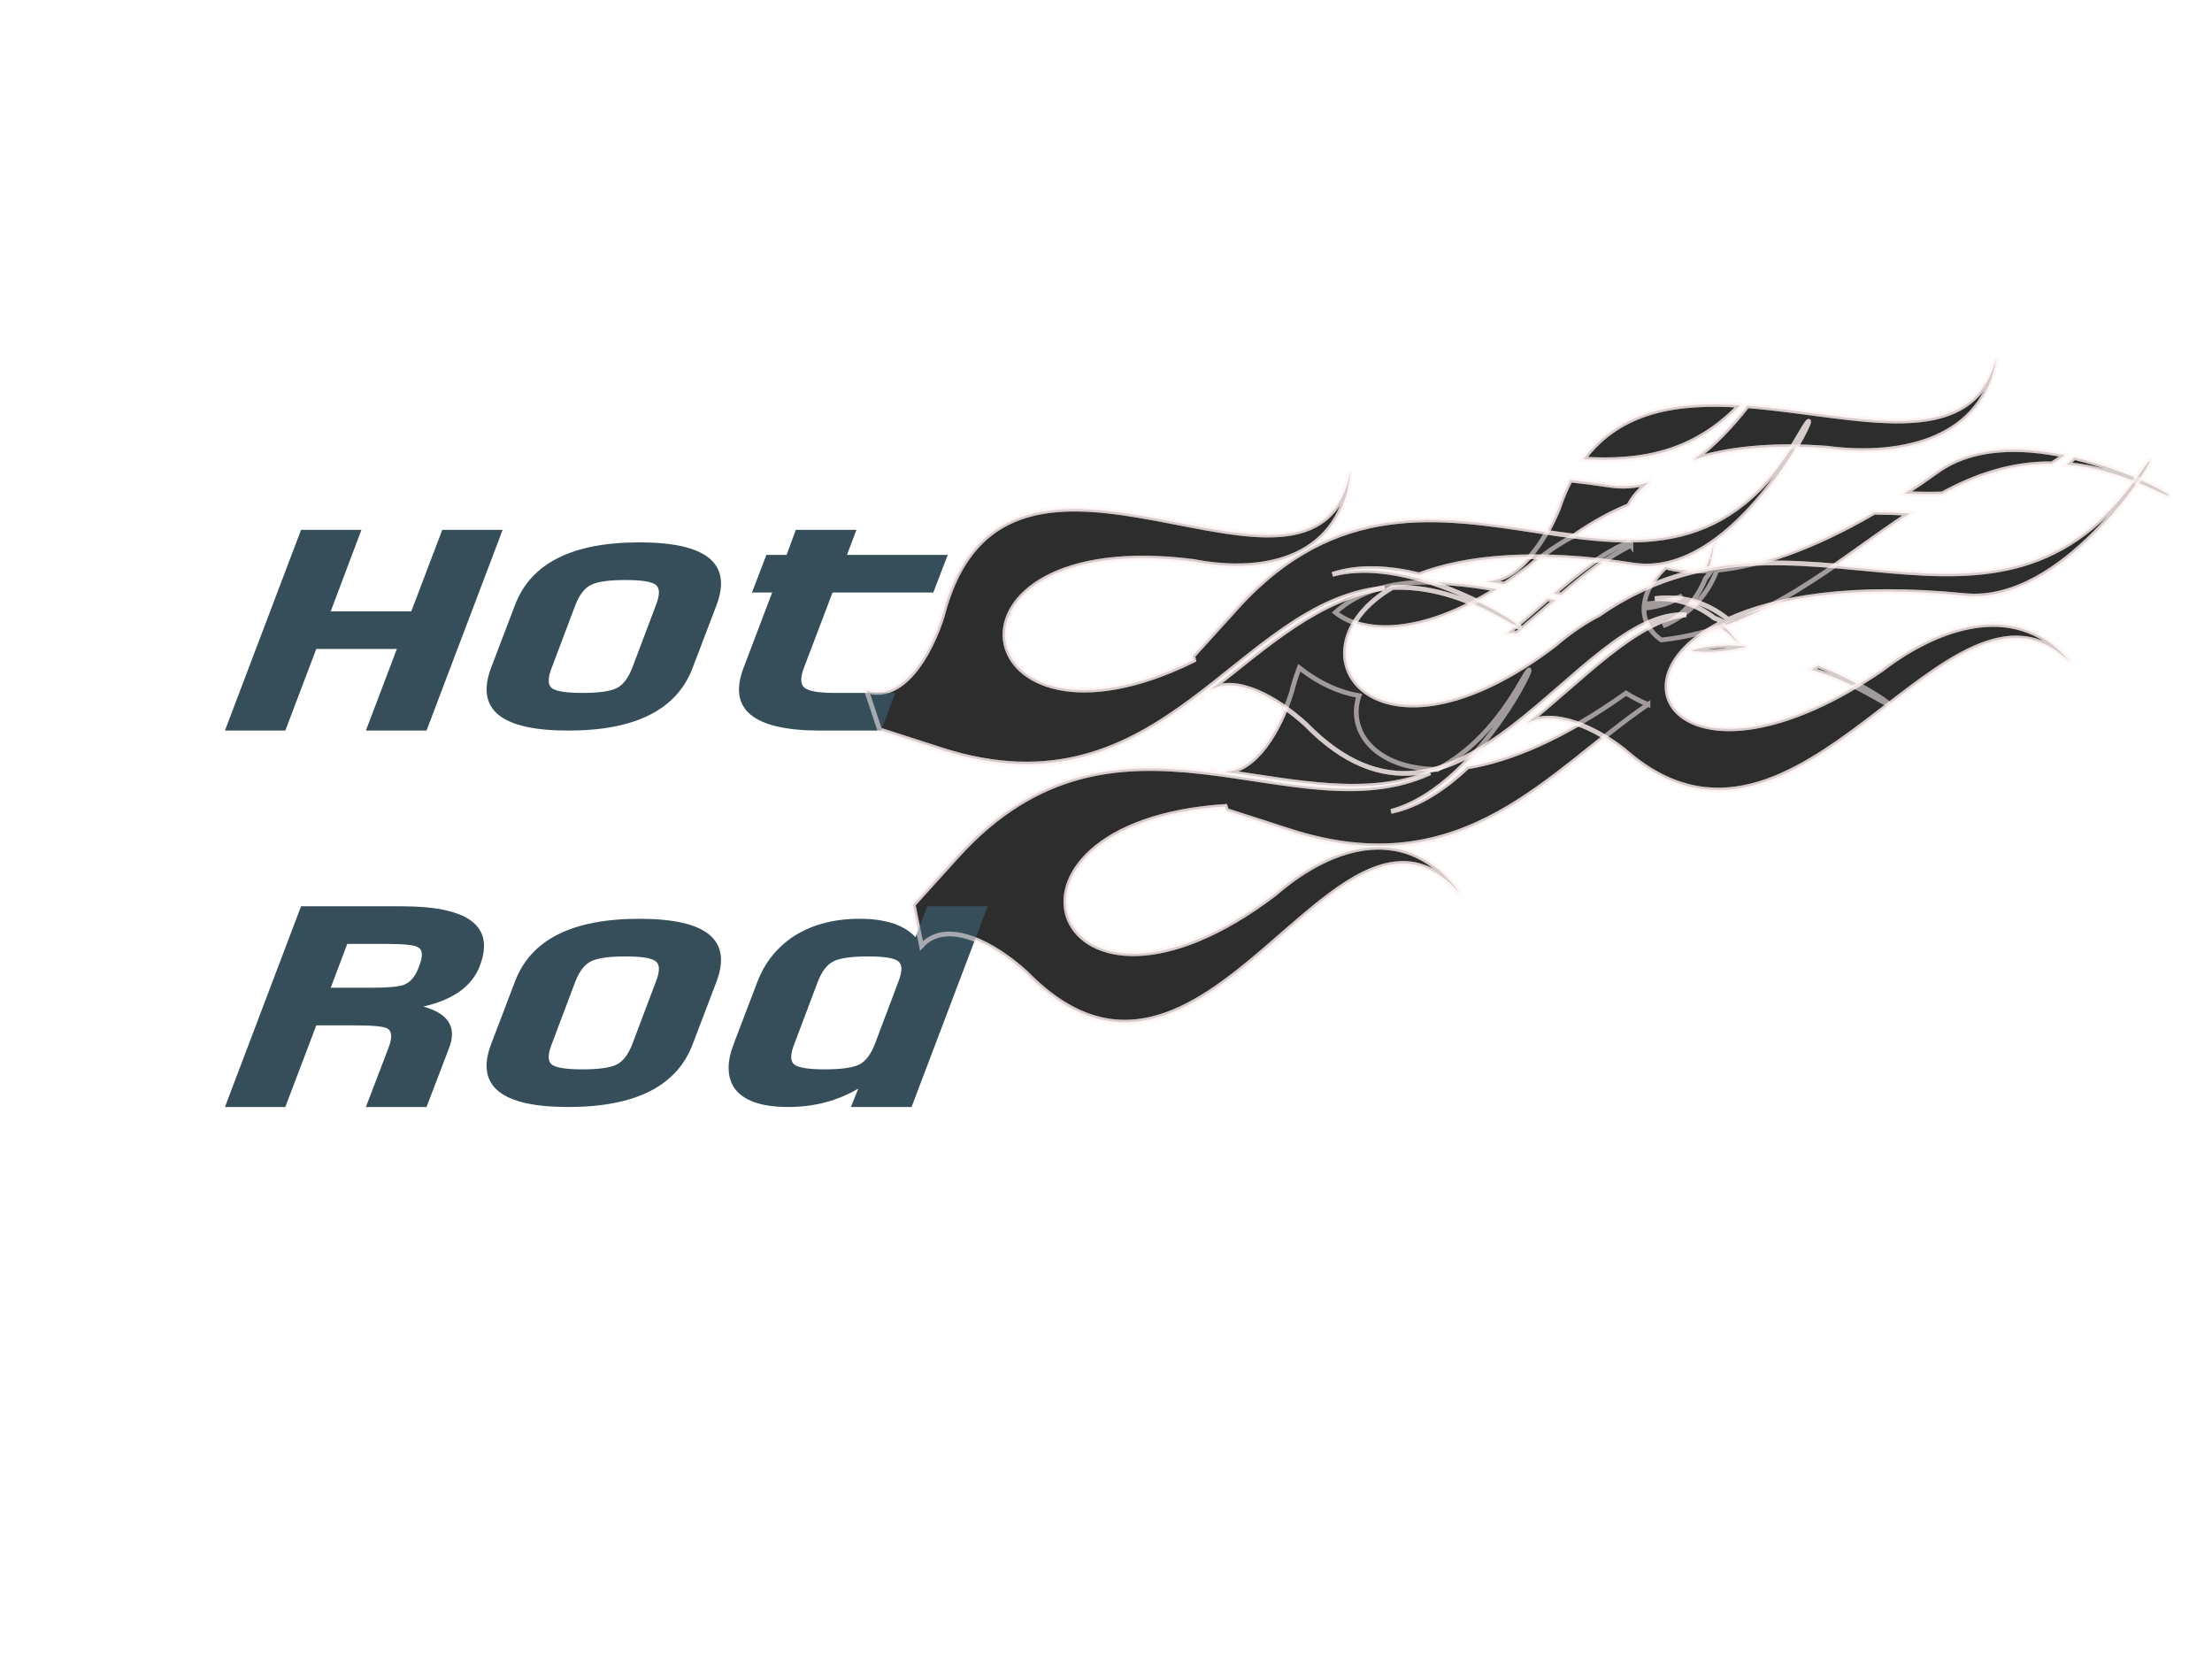 <?xml version="1.0" encoding="UTF-8" standalone="no"?>
<!-- Created with Inkscape (http://www.inkscape.org/) -->
<svg xmlns:dc="http://purl.org/dc/elements/1.1/" xmlns:cc="http://creativecommons.org/ns#" xmlns:rdf="http://www.w3.org/1999/02/22-rdf-syntax-ns#" xmlns:svg="http://www.w3.org/2000/svg" xmlns="http://www.w3.org/2000/svg" xmlns:xlink="http://www.w3.org/1999/xlink" xmlns:sodipodi="http://sodipodi.sourceforge.net/DTD/sodipodi-0.dtd" xmlns:inkscape="http://www.inkscape.org/namespaces/inkscape" width="640px" height="480px" id="svg3203" version="1.1" inkscape:version="0.48.0 r9654" sodipodi:docname="hot rod text illustration.svg">
  <title id="title3425">hot rod text illustration</title>
  <defs id="defs3205">
    <linearGradient inkscape:collect="always" xlink:href="#linearGradient3950" id="linearGradient3956" x1="52.393" y1="529.94" x2="86.61" y2="331.442" gradientUnits="userSpaceOnUse"/>
    <linearGradient inkscape:collect="always" id="linearGradient3950">
      <stop style="stop-color: rgb(255, 102, 0); stop-opacity: 1;" offset="0" id="stop3952"/>
      <stop style="stop-color: rgb(224, 16, 0); stop-opacity: 1;" offset="1" id="stop3954"/>
    </linearGradient>
    <linearGradient inkscape:collect="always" xlink:href="#linearGradient3950" id="linearGradient3958" gradientUnits="userSpaceOnUse" x1="52.393" y1="529.94" x2="86.61" y2="331.442"/>
    <linearGradient inkscape:collect="always" xlink:href="#linearGradient3950" id="linearGradient3960" gradientUnits="userSpaceOnUse" x1="52.393" y1="529.94" x2="86.61" y2="331.442"/>
    <linearGradient inkscape:collect="always" xlink:href="#linearGradient3950" id="linearGradient3962" gradientUnits="userSpaceOnUse" x1="52.393" y1="529.94" x2="86.61" y2="331.442"/>
    <linearGradient inkscape:collect="always" xlink:href="#linearGradient3950" id="linearGradient3964" gradientUnits="userSpaceOnUse" x1="52.393" y1="529.94" x2="86.61" y2="331.442"/>
    <linearGradient inkscape:collect="always" xlink:href="#linearGradient3950" id="linearGradient3966" gradientUnits="userSpaceOnUse" x1="132.587" y1="535.666" x2="58.809" y2="533.757"/>
    <linearGradient inkscape:collect="always" xlink:href="#linearGradient3950" id="linearGradient3968" gradientUnits="userSpaceOnUse" x1="52.393" y1="529.94" x2="86.61" y2="331.442"/>
    <linearGradient inkscape:collect="always" xlink:href="#linearGradient3950" id="linearGradient3098" x1="52.393" y1="529.94" x2="86.61" y2="331.442" gradientUnits="userSpaceOnUse"/>
    <linearGradient inkscape:collect="always" xlink:href="#linearGradient3950" id="linearGradient3106" gradientUnits="userSpaceOnUse" x1="52.393" y1="529.94" x2="86.61" y2="331.442"/>
    <linearGradient inkscape:collect="always" xlink:href="#linearGradient3950" id="linearGradient3114" gradientUnits="userSpaceOnUse" x1="52.393" y1="529.94" x2="86.61" y2="331.442"/>
    <linearGradient inkscape:collect="always" xlink:href="#linearGradient3950" id="linearGradient3122" gradientUnits="userSpaceOnUse" x1="52.393" y1="529.94" x2="86.61" y2="331.442"/>
    <linearGradient inkscape:collect="always" xlink:href="#linearGradient3950" id="linearGradient3130" gradientUnits="userSpaceOnUse" x1="52.393" y1="529.94" x2="86.61" y2="331.442"/>
    <linearGradient inkscape:collect="always" xlink:href="#linearGradient3950" id="linearGradient3138" gradientUnits="userSpaceOnUse" x1="132.587" y1="535.666" x2="58.809" y2="533.757"/>
    <linearGradient inkscape:collect="always" xlink:href="#linearGradient3950" id="linearGradient3146" gradientUnits="userSpaceOnUse" x1="52.393" y1="529.94" x2="86.61" y2="331.442"/>
    <linearGradient inkscape:collect="always" xlink:href="#linearGradient3830" id="linearGradient3836" x1="394.286" y1="725.219" x2="456.961" y2="543.745" gradientUnits="userSpaceOnUse" gradientTransform="matrix(0.106, 0.397, -0.524, 0.141, 605.159, -61.466)"/>
    <linearGradient inkscape:collect="always" id="linearGradient3830">
      <stop style="stop-color: rgb(220, 0, 0); stop-opacity: 1;" offset="0" id="stop3832"/>
      <stop style="stop-color: rgb(255, 192, 34); stop-opacity: 1;" offset="1" id="stop3834"/>
    </linearGradient>
    <linearGradient gradientTransform="matrix(0.926, 0, 0, 0.926, 79.97, -70.688)" inkscape:collect="always" xlink:href="#linearGradient3986" id="linearGradient3992" x1="265.714" y1="332.362" x2="405.714" y2="252.362" gradientUnits="userSpaceOnUse"/>
    <linearGradient inkscape:collect="always" id="linearGradient3986">
      <stop style="stop-color: rgb(246, 85, 1); stop-opacity: 1;" offset="0" id="stop3988"/>
      <stop style="stop-color: rgb(255, 255, 62); stop-opacity: 1;" offset="1" id="stop3990"/>
    </linearGradient>
    <filter color-interpolation-filters="sRGB" inkscape:collect="always" id="filter3982">
      <feGaussianBlur inkscape:collect="always" stdDeviation="1.503" id="feGaussianBlur3984"/>
    </filter>
    <filter color-interpolation-filters="sRGB" inkscape:collect="always" id="filter4002">
      <feGaussianBlur inkscape:collect="always" stdDeviation="3.673" id="feGaussianBlur4004"/>
    </filter>
    <filter color-interpolation-filters="sRGB" inkscape:collect="always" id="filter3998">
      <feGaussianBlur inkscape:collect="always" stdDeviation="3.673" id="feGaussianBlur4000"/>
    </filter>
    <linearGradient y2="331.442" x2="86.61" y1="529.94" x1="52.393" gradientUnits="userSpaceOnUse" id="linearGradient3189" xlink:href="#linearGradient3950" inkscape:collect="always"/>
    <linearGradient y2="331.442" x2="86.61" y1="529.94" x1="52.393" gradientUnits="userSpaceOnUse" id="linearGradient3191" xlink:href="#linearGradient3950" inkscape:collect="always"/>
    <linearGradient y2="331.442" x2="86.61" y1="529.94" x1="52.393" gradientUnits="userSpaceOnUse" id="linearGradient3193" xlink:href="#linearGradient3950" inkscape:collect="always"/>
    <linearGradient y2="331.442" x2="86.61" y1="529.94" x1="52.393" gradientUnits="userSpaceOnUse" id="linearGradient3195" xlink:href="#linearGradient3950" inkscape:collect="always"/>
    <linearGradient y2="533.757" x2="58.809" y1="535.666" x1="132.587" gradientUnits="userSpaceOnUse" id="linearGradient3197" xlink:href="#linearGradient3950" inkscape:collect="always"/>
    <linearGradient y2="331.442" x2="86.61" y1="529.94" x1="52.393" gradientUnits="userSpaceOnUse" id="linearGradient3199" xlink:href="#linearGradient3950" inkscape:collect="always"/>
    <linearGradient y2="331.442" x2="86.61" y1="529.94" x1="52.393" gradientUnits="userSpaceOnUse" id="linearGradient3201" xlink:href="#linearGradient3950" inkscape:collect="always"/>
  </defs>
  <sodipodi:namedview id="base" pagecolor="#ffffff" bordercolor="#666666" borderopacity="1.0" inkscape:pageopacity="0.0" inkscape:pageshadow="2" inkscape:zoom="0.77472527" inkscape:cx="320" inkscape:cy="240" inkscape:current-layer="layer1" inkscape:document-units="px" showgrid="false" inkscape:window-width="1280" inkscape:window-height="712" inkscape:window-x="-4" inkscape:window-y="-4" inkscape:window-maximized="1"/>
  <g id="layer1" inkscape:label="Layer 1" inkscape:groupmode="layer">
    <path inkscape:connector-curvature="0" id="path3994" d="m 649.847,138.131 c -0.054,-0.677 -13.32,-7.965 -29.569,-11.886 -0.763,0.739 -1.548,1.471 -2.345,2.196 8.497,0.728 17.708,3.243 27.908,8.142 2.781,1.336 4.023,1.757 4.007,1.549 z m -32.533,-12.56 c -13.579,-2.851 -28.745,-3.036 -39.876,4.956 -3.491,2.506 -6.897,4.825 -10.22,6.985 3.973,0.193 7.907,0.256 11.786,0.12 10.572,-5.721 21.676,-9.554 34.337,-9.414 1.335,-0.817 2.659,-1.696 3.973,-2.647 z M 595.899,95.481 c -8.258,29.592 -44.162,17.191 -77.794,14.617 -4.658,5.985 -10.378,12.171 -16.854,16.9 10.104,-3.291 23.859,-4.988 41.556,-3.667 24.426,3.229 49.253,-3.181 53.092,-27.85 z M 568.86,143.713 c -3.842,-0.217 -7.547,-0.33 -11.098,-0.361 -20.001,11.669 -36.54,16.944 -49.17,18.134 -3.26,8.6 -9.293,14.195 -16.852,17.399 5.831,-3.121 10.484,-7.942 13.275,-14.816 0.647,-0.753 1.26,-1.559 1.828,-2.442 -0.323,0.021 -0.631,0.024 -0.948,0.04 0.364,-1.132 0.681,-2.315 0.949,-3.546 -0.158,-0.157 -0.321,-0.305 -0.479,-0.456 -0.509,1.471 -1.083,2.823 -1.734,4.056 -4.656,0.131 -8.68,-0.344 -12.075,-1.268 -4.025,3.812 -6.175,7.826 -6.648,11.544 4.385,-0.203 8.394,-0.965 11.881,-2.542 -3.391,2.247 -7.451,3.433 -11.988,3.896 -0.068,3.936 1.824,7.441 5.44,9.915 32.438,-3.526 54.516,-24.531 77.62,-39.553 z m -6.615,59.533 c -0.068,-0.643 -9.507,-6.951 -22.07,-11.972 -0.651,0.452 -1.301,0.895 -1.955,1.336 6.221,1.723 12.859,4.557 20.038,8.74 2.779,1.619 4.012,2.131 3.987,1.896 z m -46.421,-93.306 c -19.136,-1.2 -37.302,1.185 -48.943,16.805 17.717,1.112 34.319,-1.606 48.943,-16.805 z m 2.114,75.407 c -5.984,-0.662 -11.928,-0.409 -17.355,1.273 4.76,0.674 10.584,0.363 17.355,-1.273 z m -10.298,-32.327 c -0.315,1.517 -0.703,2.923 -1.14,4.239 0.138,0.165 0.279,0.333 0.416,0.501 0.314,-1.505 0.56,-3.081 0.723,-4.74 z m -20.347,-18.946 c -3.979,1.112 -8.102,1.47 -12.327,0.809 -4.214,-0.659 -8.268,-1.185 -12.16,-1.587 -1.386,2.673 -2.641,5.629 -3.729,8.894 -4.228,10.49 -12.457,22.414 -22.431,22.756 1.847,0.28 3.699,0.597 5.55,0.921 2.57,-1.688 5.202,-3.552 7.9,-5.608 4.413,-3.831 9.144,-7.111 13.994,-9.607 5.67,-3.956 11.345,-7.024 17.008,-9.374 1.258,-2.479 3.307,-4.931 6.194,-7.203 z m -5.539,19.683 c -0.248,-0.345 -0.473,-0.699 -0.678,-1.058 -7.611,3.036 -15.414,9.172 -23.489,16.07 0.804,0.154 1.599,0.305 2.397,0.455 7.461,-6.369 14.699,-12.101 21.77,-15.467 z m 5.312,49.653 c -2.268,-0.937 -4.554,-2.106 -6.853,-3.537 -19.684,14.063 -36.386,20.909 -49.601,23.053 -6.946,6.608 -15.064,12.089 -23.824,13.908 29.415,-7.86 50.609,-57.896 40.721,-40.611 -8.015,14.01 -16.846,22.525 -26.302,27.47 -19.294,-0.141 -28.244,-11.88 -24.426,-23.012 -6.039,-1.008 -12.26,-3.736 -18.678,-8.719 -0.918,2.411 -1.745,5.017 -2.468,7.844 -3.692,11.601 -11.221,24.631 -20.948,24.639 22.802,3.219 44.731,8.177 64.327,0.321 -42.801,19.75 -97.85,-29.251 -147.834,26.031 l -13.723,15.178 2.616,12.852 c 7.943,-8.694 22.803,-0.508 32.686,8.5 56.217,57.515 96.967,-68.148 135.399,-25.064 -15.88,-22.153 -39.372,-15.574 -57.562,0.218 -69.404,52.89 -96.846,-21.883 -15.604,-27.215 l 0.419,1.284 19.822,6.389 c 54.593,17.613 81.349,-18.858 111.834,-39.528 z m -28.966,-32.584 c -0.797,-0.15 -1.576,-0.305 -2.38,-0.46 -4.067,3.509 -8.211,7.15 -12.43,10.67 0.93,0.023 1.873,0.064 2.832,0.111 4.063,-3.418 8.051,-6.935 11.978,-10.321 z m -18.279,-3.439 c -18.757,-3.204 -37.456,-4.349 -50.444,7.274 8.657,6.916 26.536,7.65 50.444,-7.274 z m -88.22,56.63 c -0.136,-0.038 -0.271,-0.076 -0.408,-0.119 l 0.018,0.066 c 0.13,0.017 0.261,0.035 0.39,0.052 z" style="fill: rgb(45, 45, 45); fill-opacity: 1; stroke: rgb(255, 242, 242); stroke-width: 1.48; stroke-linecap: butt; stroke-linejoin: miter; stroke-miterlimit: 4; stroke-opacity: 0.556; stroke-dasharray: none; filter: url(&quot;#filter3998&quot;);" transform="matrix(0.926, 0, 0, 0.926, 25.783, 15.457)"/>
    <path inkscape:connector-curvature="0" id="path3996" d="m 643.864,127.339 c -0.088,-0.185 -0.939,0.784 -2.65,3.288 -45.388,66.424 -107.649,1.54 -169.527,44.71 -4.767,2.453 -9.418,5.678 -13.755,9.443 -56.1,42.751 -84.755,2.051 -50.735,-17.911 10.48,-0.438 22.182,2.47 35.891,10.457 16.913,9.854 -25.722,-22.323 -54.624,-14.557 8.351,-2.756 17.939,-2.076 27.099,0.135 14.5,-5.504 36.33,-7.838 66.816,-3.068 30.226,4.729 55.488,-43.577 54.911,-44.874 -0.094,-0.212 -0.893,0.83 -2.462,3.574 -44.531,77.843 -114.274,-13.987 -176.244,54.551 l -13.734,15.181 0.278,1.312 c -71.77,35.377 -85.167,-41.761 -0.096,-30.849 23.247,4.503 46.495,-1.447 49.125,-28.11 -11.541,55.565 -108.009,-31.376 -127.597,45.214 -3.986,12.526 -12.596,26.793 -23.63,23.296 l 4.072,12.231 19.159,6.171 c 69.722,22.494 92.496,-46.278 138.64,-50.499 -20.548,2.939 -36.787,17.944 -54.619,31.893 8.285,-4.774 21.098,2.617 29.942,10.678 48.255,49.37 85.139,-36.29 118.92,-34.204 -15.669,1.551 -32.039,19.661 -49.849,33.894 8.659,-4.611 21.524,1.495 30.279,8.347 55.29,49.052 101.773,-64.368 139.428,-27.484 -15.393,-19.114 -39.678,-12.368 -58.884,2.386 -58.953,40.168 -86.712,5.172 -51.349,-13.922 2.288,1.439 4.552,3.389 6.821,5.933 -1.82,-2.539 -3.735,-4.691 -5.736,-6.504 0.278,-0.142 0.542,-0.291 0.827,-0.432 -0.918,-0.473 -1.835,-0.857 -2.756,-1.181 -5.759,-4.484 -12.096,-6.296 -18.599,-6.083 8.021,-0.998 15.902,0.797 22.914,6.524 14.867,-6.811 38.892,-10.954 73.822,-7.481 30.742,3.056 58.442,-40.928 57.902,-42.061 z m -296.099,73.47 c -0.102,0.078 -0.205,0.158 -0.306,0.236 l 0.018,0.065 c 0.095,-0.104 0.192,-0.202 0.289,-0.302 z" style="fill: rgb(45, 45, 45); fill-opacity: 1; stroke: rgb(255, 242, 242); stroke-width: 1.48; stroke-linecap: butt; stroke-linejoin: miter; stroke-miterlimit: 4; stroke-opacity: 0.556; stroke-dasharray: none; filter: url(&quot;#filter4002&quot;);" transform="matrix(0.926, 0, 0, 0.926, 25.783, 15.457)"/>
    <g transform="matrix(1.237, 0, 0, 0.693, 79.97, -70.688)" style="font-size: 125.726px; font-style: oblique; font-variant: normal; font-weight: normal; font-stretch: normal; text-align: start; line-height: 125%; letter-spacing: 0px; word-spacing: 0px; text-anchor: start; fill: rgb(54, 78, 89); fill-opacity: 1; stroke: none; filter: url(&quot;#filter3982&quot;); font-family: SF Speedwaystar Condensed;" id="text3931">
      <path d="m 35.113,407.021 -14.181,0 7.244,-34.071 -18.847,0 -7.244,34.071 -14.12,0 17.803,-83.797 14.12,0 -7.183,34.01 18.847,0 7.244,-34.01 14.12,0 z" style="line-height: 125%; fill: rgb(54, 78, 89); font-family: SF Speedwaystar Condensed;" id="path3413"/>
      <path d="m 97.362,380.808 c -3.683,17.476 -13.383,26.213 -29.099,26.213 -15.716,0 -21.732,-8.738 -18.049,-26.213 l 5.586,-26.152 c 3.683,-17.476 13.383,-26.213 29.099,-26.213 15.716,8e-5 21.732,8.738 18.049,26.213 z m -14.12,0 5.525,-26.152 c 0.941,-4.256 0.941,-7.06 0,-8.41 -0.9,-1.391 -3.274,-2.087 -7.121,-2.087 -3.888,6e-5 -6.589,0.696 -8.103,2.087 -1.473,1.31 -2.681,4.113 -3.622,8.41 l -5.525,26.152 c -0.941,4.256 -0.941,7.08 0,8.472 0.982,1.351 3.376,2.026 7.183,2.026 3.806,10e-6 6.487,-0.675 8.042,-2.026 1.473,-1.351 2.681,-4.174 3.622,-8.472 z" style="line-height: 125%; fill: rgb(54, 78, 89); font-family: SF Speedwaystar Condensed;" id="path3415"/>
      <path d="m 141.44,407.021 -14.181,0 c -15.716,0 -21.711,-8.738 -17.987,-26.213 l 6.691,-31.432 -4.727,0 3.376,-15.716 4.727,0 2.149,-10.436 14.181,0 -2.21,10.436 23.574,0 -3.376,15.716 -23.574,0 -6.691,31.432 c -0.9,4.215 -0.839,7.019 0.184,8.41 1.023,1.392 3.376,2.087 7.06,2.087 l 14.12,0 z" style="line-height: 125%; fill: rgb(54, 78, 89); font-family: SF Speedwaystar Condensed;" id="path3417"/>
      <path d="m 35.113,564.179 -14.181,0 5.341,-24.924 c 0.859,-4.093 0.757,-6.712 -0.307,-7.858 -0.941,-0.859 -3.336,-1.289 -7.183,-1.289 l -9.454,0 -7.244,34.071 -14.12,0 17.803,-83.797 23.574,0 c 15.716,9e-5 21.793,8.308 18.233,24.924 -1.801,8.431 -6.2,14.079 -13.199,16.944 5.811,2.865 7.837,8.533 6.078,17.005 z m -1.719,-58.873 c 0.941,-4.174 0.839,-6.794 -0.307,-7.858 -0.9,-0.9 -3.274,-1.351 -7.121,-1.351 l -9.393,0 -3.868,18.294 9.393,0 c 3.888,5e-5 6.466,-0.409 7.735,-1.228 1.596,-1.146 2.783,-3.765 3.561,-7.858 z" style="line-height: 125%; fill: rgb(54, 78, 89); font-family: SF Speedwaystar Condensed;" id="path3419"/>
      <path d="m 97.362,537.965 c -3.683,17.476 -13.383,26.213 -29.099,26.213 -15.716,0 -21.732,-8.738 -18.049,-26.213 l 5.586,-26.152 c 3.683,-17.476 13.383,-26.213 29.099,-26.213 15.716,8e-5 21.732,8.738 18.049,26.213 z m -14.12,0 5.525,-26.152 c 0.941,-4.256 0.941,-7.06 0,-8.41 -0.9,-1.391 -3.274,-2.087 -7.121,-2.087 -3.888,6e-5 -6.589,0.696 -8.103,2.087 -1.473,1.31 -2.681,4.113 -3.622,8.41 l -5.525,26.152 c -0.941,4.256 -0.941,7.08 0,8.472 0.982,1.351 3.376,2.026 7.183,2.026 3.806,2e-5 6.487,-0.675 8.042,-2.026 1.473,-1.351 2.681,-4.174 3.622,-8.472 z" style="line-height: 125%; fill: rgb(54, 78, 89); font-family: SF Speedwaystar Condensed;" id="path3421"/>
      <path d="m 148.561,564.179 -14.181,0 1.719,-7.674 c -4.87,5.116 -10.334,7.674 -16.391,7.674 -6.344,0 -10.559,-2.681 -12.646,-8.042 -1.678,-4.666 -1.719,-10.723 -0.123,-18.171 l 5.586,-26.152 c 1.596,-7.489 4.215,-13.547 7.858,-18.171 4.379,-5.361 9.72,-8.042 16.023,-8.042 6.057,8e-5 10.416,2.558 13.076,7.674 l 2.763,-12.892 14.12,0 z m -8.595,-26.213 5.525,-26.152 c 0.941,-4.256 0.941,-7.06 0,-8.41 -0.9,-1.391 -3.274,-2.087 -7.121,-2.087 -3.888,6e-5 -6.589,0.696 -8.103,2.087 -1.473,1.31 -2.681,4.113 -3.622,8.41 l -5.525,26.152 c -0.941,4.256 -0.941,7.08 0,8.472 0.982,1.351 3.376,2.026 7.183,2.026 3.806,2e-5 6.487,-0.675 8.042,-2.026 1.473,-1.351 2.681,-4.174 3.622,-8.472 z" style="line-height: 125%; fill: rgb(54, 78, 89); font-family: SF Speedwaystar Condensed;" id="path3423"/>
    </g>
    <path style="fill: url(&quot;#linearGradient3992&quot;) rgb(0, 0, 0); fill-opacity: 1; stroke: rgb(255, 242, 242); stroke-width: 1.37; stroke-linecap: butt; stroke-linejoin: miter; stroke-miterlimit: 4; stroke-opacity: 0.556; stroke-dasharray: none;" d="m 627.554,143.369 c -0.05,-0.627 -12.335,-7.376 -27.382,-11.007 -0.706,0.684 -1.434,1.362 -2.172,2.034 7.868,0.674 16.398,3.003 25.843,7.539 2.575,1.237 3.726,1.627 3.71,1.434 z m -30.126,-11.631 c -12.574,-2.64 -26.619,-2.811 -36.926,4.589 -3.232,2.321 -6.387,4.468 -9.464,6.469 3.679,0.178 7.322,0.237 10.914,0.111 9.79,-5.298 20.073,-8.847 31.796,-8.718 1.236,-0.756 2.462,-1.571 3.68,-2.451 z M 577.597,103.874 c -7.647,27.403 -40.895,15.919 -72.039,13.536 -4.313,5.542 -9.61,11.271 -15.607,15.65 9.357,-3.047 22.094,-4.619 38.482,-3.396 22.619,2.99 45.609,-2.945 49.164,-25.79 z m -25.038,44.664 c -3.558,-0.201 -6.989,-0.306 -10.277,-0.334 -18.522,10.805 -33.837,15.691 -45.532,16.793 -3.019,7.964 -8.605,13.145 -15.605,16.111 5.4,-2.89 9.709,-7.354 12.293,-13.719 0.599,-0.697 1.167,-1.444 1.693,-2.262 -0.299,0.02 -0.584,0.022 -0.878,0.037 0.337,-1.048 0.63,-2.143 0.879,-3.284 -0.146,-0.145 -0.297,-0.282 -0.444,-0.422 -0.471,1.362 -1.003,2.614 -1.606,3.756 -4.312,0.122 -8.038,-0.319 -11.181,-1.174 -3.727,3.53 -5.718,7.247 -6.156,10.69 4.061,-0.188 7.773,-0.894 11.002,-2.354 -3.14,2.081 -6.9,3.179 -11.101,3.608 -0.063,3.645 1.689,6.89 5.037,9.181 30.039,-3.265 50.483,-22.716 71.877,-36.627 z m -6.126,55.129 c -0.063,-0.595 -8.804,-6.437 -20.437,-11.086 -0.603,0.418 -1.205,0.829 -1.81,1.237 5.76,1.595 11.908,4.22 18.555,8.093 2.573,1.499 3.715,1.973 3.692,1.756 z m -42.987,-86.403 c -17.721,-1.112 -34.543,1.098 -45.322,15.562 16.406,1.029 31.78,-1.487 45.322,-15.562 z m 1.958,69.829 c -5.542,-0.613 -11.046,-0.379 -16.071,1.179 4.407,0.624 9.801,0.336 16.071,-1.179 z m -9.536,-29.936 c -0.292,1.405 -0.651,2.707 -1.056,3.925 0.128,0.153 0.259,0.308 0.386,0.464 0.291,-1.394 0.518,-2.853 0.67,-4.389 z m -18.842,-17.545 c -3.684,1.03 -7.503,1.361 -11.415,0.749 -3.902,-0.611 -7.656,-1.097 -11.26,-1.47 -1.283,2.475 -2.446,5.213 -3.453,8.236 -3.915,9.714 -11.535,20.756 -20.771,21.072 1.711,0.26 3.425,0.553 5.139,0.853 2.38,-1.563 4.817,-3.289 7.316,-5.193 4.086,-3.547 8.468,-6.585 12.958,-8.896 5.25,-3.663 10.506,-6.505 15.75,-8.681 1.165,-2.296 3.063,-4.566 5.736,-6.671 z m -5.129,18.227 c -0.229,-0.319 -0.438,-0.647 -0.628,-0.98 -7.048,2.811 -14.273,8.493 -21.751,14.881 0.745,0.143 1.481,0.283 2.22,0.421 6.909,-5.898 13.612,-11.206 20.159,-14.323 z m 4.919,45.98 c -2.1,-0.868 -4.217,-1.95 -6.346,-3.275 -18.227,13.023 -33.694,19.362 -45.931,21.347 -6.432,6.119 -13.95,11.195 -22.061,12.879 27.239,-7.278 46.865,-53.613 37.709,-37.607 -7.422,12.974 -15.6,20.858 -24.356,25.437 -17.867,-0.131 -26.154,-11.001 -22.619,-21.31 -5.592,-0.933 -11.353,-3.459 -17.297,-8.074 -0.85,2.232 -1.616,4.646 -2.285,7.264 -3.419,10.743 -10.391,22.808 -19.399,22.816 21.115,2.981 41.421,7.572 59.568,0.298 -39.635,18.289 -90.611,-27.087 -136.897,24.105 l -12.708,14.055 2.423,11.901 c 7.355,-8.051 21.116,-0.47 30.268,7.871 52.058,53.26 89.793,-63.107 125.382,-23.21 -14.705,-20.514 -36.459,-14.422 -53.304,0.202 -64.27,48.977 -89.682,-20.264 -14.45,-25.201 l 0.388,1.189 18.355,5.916 c 50.554,16.31 75.331,-17.463 103.56,-36.604 z m -26.823,-30.173 c -0.738,-0.139 -1.46,-0.283 -2.204,-0.426 -3.766,3.249 -7.604,6.621 -11.51,9.881 0.861,0.021 1.734,0.059 2.622,0.102 3.762,-3.166 7.455,-6.422 11.092,-9.557 z m -16.927,-3.185 c -17.369,-2.967 -34.685,-4.027 -46.712,6.736 8.017,6.405 24.573,7.084 46.712,-6.736 z m -81.693,52.441 c -0.126,-0.036 -0.251,-0.07 -0.378,-0.11 l 0.016,0.062 c 0.12,0.016 0.241,0.033 0.361,0.049 z" id="path3002" inkscape:connector-curvature="0"/>
    <path style="fill: url(&quot;#linearGradient3836&quot;) rgb(0, 0, 0); fill-opacity: 1; stroke: rgb(255, 242, 242); stroke-width: 1.37; stroke-linecap: butt; stroke-linejoin: miter; stroke-miterlimit: 4; stroke-opacity: 0.556; stroke-dasharray: none;" d="m 622.013,133.376 c -0.081,-0.172 -0.87,0.726 -2.454,3.044 -42.03,61.51 -99.685,1.426 -156.985,41.403 -4.414,2.272 -8.721,5.258 -12.738,8.745 -51.949,39.588 -78.485,1.9 -46.982,-16.586 9.704,-0.406 20.541,2.287 33.236,9.684 15.661,9.125 -23.819,-20.672 -50.583,-13.48 7.733,-2.553 16.611,-1.923 25.094,0.125 13.427,-5.097 33.643,-7.258 61.873,-2.841 27.99,4.38 51.383,-40.353 50.849,-41.554 -0.087,-0.197 -0.827,0.768 -2.28,3.309 -41.237,72.084 -105.82,-12.952 -163.205,50.515 l -12.718,14.058 0.257,1.215 c -66.46,32.76 -78.867,-38.672 -0.089,-28.567 21.527,4.17 43.055,-1.34 45.491,-26.031 -10.687,51.454 -100.018,-29.055 -118.157,41.869 -3.691,11.599 -11.664,24.811 -21.882,21.572 l 3.771,11.326 17.742,5.715 c 64.564,20.83 85.653,-42.854 128.383,-46.763 -19.028,2.722 -34.065,16.616 -50.578,29.534 7.672,-4.421 19.537,2.423 27.727,9.888 44.685,45.717 78.84,-33.605 110.122,-31.673 -14.51,1.436 -29.668,18.207 -46.162,31.386 8.018,-4.27 19.932,1.384 28.039,7.729 51.2,45.423 94.244,-59.606 129.113,-25.45 -14.254,-17.7 -36.742,-11.453 -54.527,2.209 -54.591,37.196 -80.297,4.79 -47.55,-12.892 2.119,1.333 4.215,3.139 6.316,5.494 -1.685,-2.351 -3.458,-4.344 -5.311,-6.023 0.257,-0.132 0.502,-0.27 0.766,-0.4 -0.85,-0.438 -1.699,-0.794 -2.552,-1.093 -5.333,-4.152 -11.201,-5.83 -17.224,-5.633 7.428,-0.924 14.725,0.738 21.219,6.041 13.767,-6.307 36.015,-10.143 68.361,-6.928 28.467,2.83 54.118,-37.9 53.618,-38.949 z m -274.193,68.034 c -0.094,0.073 -0.189,0.146 -0.284,0.219 l 0.016,0.061 c 0.088,-0.096 0.178,-0.187 0.268,-0.279 z" id="path3795" inkscape:connector-curvature="0"/>
    <g transform="matrix(1.237, 0, 0, 0.693, 95.844, -70.688)" style="font-size: 120.451px; font-style: oblique; font-variant: normal; font-weight: normal; font-stretch: normal; text-align: start; line-height: 125%; letter-spacing: 0px; word-spacing: 0px; text-anchor: start; fill: url(&quot;#linearGradient3201&quot;) rgb(0, 0, 0); fill-opacity: 1; stroke: rgb(235, 216, 15); stroke-width: 0pt; stroke-miterlimit: 4; stroke-opacity: 0.556; stroke-dasharray: none; font-family: SF Speedwaystar Condensed;" id="text3917">
      <path d="m 24.902,408.56 -13.586,0 6.94,-32.642 -18.056,0 -6.94,32.642 -13.527,0 17.056,-80.281 13.527,0 -6.881,32.583 18.056,0 6.94,-32.583 13.527,0 z" style="line-height: 125%; fill: url(&quot;#linearGradient3189&quot;) rgb(0, 0, 0); fill-opacity: 1; stroke: rgb(235, 216, 15); stroke-width: 0pt; stroke-miterlimit: 4; stroke-opacity: 0.556; stroke-dasharray: none; font-family: SF Speedwaystar Condensed;" id="path3938" inkscape:connector-curvature="0"/>
      <path d="m 84.539,383.447 c -3.529,16.742 -12.822,25.114 -27.878,25.114 -15.056,0 -20.82,-8.371 -17.291,-25.114 l 5.352,-25.055 c 3.529,-16.742 12.821,-25.114 27.878,-25.114 15.056,8e-5 20.82,8.371 17.291,25.114 z m -13.527,0 5.293,-25.055 c 0.902,-4.078 0.902,-6.764 0,-8.058 -0.863,-1.333 -3.137,-2 -6.822,-2 -3.725,6e-5 -6.313,0.667 -7.763,2 -1.412,1.255 -2.568,3.941 -3.47,8.058 l -5.293,25.055 c -0.902,4.078 -0.902,6.783 0,8.116 0.941,1.294 3.235,1.941 6.881,1.941 3.646,2e-5 6.215,-0.647 7.705,-1.941 1.411,-1.294 2.568,-3.999 3.47,-8.116 z" style="line-height: 125%; fill: url(&quot;#linearGradient3191&quot;) rgb(0, 0, 0); fill-opacity: 1; stroke: rgb(235, 216, 15); stroke-width: 0pt; stroke-miterlimit: 4; stroke-opacity: 0.556; stroke-dasharray: none; font-family: SF Speedwaystar Condensed;" id="path3940" inkscape:connector-curvature="0"/>
      <path d="m 126.767,408.56 -13.586,0 c -15.056,0 -20.801,-8.371 -17.233,-25.114 l 6.411,-30.113 -4.529,0 3.235,-15.056 4.529,0 2.058,-9.998 13.586,0 -2.117,9.998 22.585,0 -3.235,15.056 -22.585,0 -6.411,30.113 c -0.863,4.039 -0.804,6.724 0.176,8.058 0.98,1.333 3.235,2 6.764,2 l 13.527,0 z" style="line-height: 125%; fill: url(&quot;#linearGradient3193&quot;) rgb(0, 0, 0); fill-opacity: 1; stroke: rgb(235, 216, 15); stroke-width: 0pt; stroke-miterlimit: 4; stroke-opacity: 0.556; stroke-dasharray: none; font-family: SF Speedwaystar Condensed;" id="path3942" inkscape:connector-curvature="0"/>
      <path d="m 24.902,559.124 -13.586,0 5.117,-23.878 c 0.823,-3.921 0.725,-6.43 -0.294,-7.528 -0.902,-0.823 -3.196,-1.235 -6.881,-1.235 l -9.057,0 -6.94,32.642 -13.527,0 17.056,-80.281 22.585,0 c 15.056,8e-5 20.879,7.96 17.468,23.878 -1.725,8.077 -5.94,13.488 -12.645,16.233 5.568,2.745 7.509,8.175 5.823,16.291 z m -1.647,-56.403 c 0.902,-3.999 0.804,-6.509 -0.294,-7.528 -0.863,-0.863 -3.137,-1.294 -6.822,-1.294 l -8.999,0 -3.705,17.527 8.999,0 c 3.725,5e-5 6.195,-0.392 7.411,-1.176 1.529,-1.098 2.666,-3.607 3.411,-7.528 z" style="line-height: 125%; fill: url(&quot;#linearGradient3195&quot;) rgb(0, 0, 0); fill-opacity: 1; stroke: rgb(235, 216, 15); stroke-width: 0pt; stroke-miterlimit: 4; stroke-opacity: 0.556; stroke-dasharray: none; font-family: SF Speedwaystar Condensed;" id="path3944" inkscape:connector-curvature="0"/>
      <path d="m 84.539,534.011 c -3.529,16.742 -12.822,25.114 -27.878,25.114 -15.056,0 -20.82,-8.371 -17.291,-25.114 l 5.352,-25.055 c 3.529,-16.742 12.821,-25.114 27.878,-25.114 15.056,8e-5 20.82,8.371 17.291,25.114 z m -13.527,0 5.293,-25.055 c 0.902,-4.078 0.902,-6.764 0,-8.058 -0.863,-1.333 -3.137,-2 -6.822,-2 -3.725,6e-5 -6.313,0.667 -7.763,2 -1.412,1.255 -2.568,3.941 -3.47,8.058 l -5.293,25.055 c -0.902,4.078 -0.902,6.783 0,8.116 0.941,1.294 3.235,1.941 6.881,1.941 3.646,10e-6 6.215,-0.647 7.705,-1.941 1.411,-1.294 2.568,-3.999 3.47,-8.116 z" style="line-height: 125%; fill: url(&quot;#linearGradient3197&quot;) rgb(0, 0, 0); fill-opacity: 1; stroke: rgb(235, 216, 15); stroke-width: 0pt; stroke-miterlimit: 4; stroke-opacity: 0.556; stroke-dasharray: none; font-family: SF Speedwaystar Condensed;" id="path3946" inkscape:connector-curvature="0"/>
      <path d="m 133.59,559.124 -13.586,0 1.647,-7.352 c -4.666,4.901 -9.9,7.352 -15.703,7.352 -6.077,0 -10.116,-2.568 -12.116,-7.705 C 92.224,546.95 92.185,541.147 93.714,534.011 l 5.352,-25.055 c 1.529,-7.175 4.039,-12.978 7.528,-17.409 4.195,-5.136 9.312,-7.705 15.35,-7.705 5.803,8e-5 9.979,2.451 12.527,7.352 l 2.647,-12.351 13.527,0 z m -8.234,-25.114 5.293,-25.055 c 0.902,-4.078 0.902,-6.764 0,-8.058 -0.863,-1.333 -3.137,-2 -6.822,-2 -3.725,6e-5 -6.313,0.667 -7.763,2 -1.412,1.255 -2.568,3.941 -3.47,8.058 l -5.293,25.055 c -0.902,4.078 -0.902,6.783 0,8.116 0.941,1.294 3.235,1.941 6.881,1.941 3.646,10e-6 6.215,-0.647 7.705,-1.941 1.411,-1.294 2.568,-3.999 3.47,-8.116 z" style="line-height: 125%; fill: url(&quot;#linearGradient3199&quot;) rgb(0, 0, 0); fill-opacity: 1; stroke: rgb(235, 216, 15); stroke-width: 0pt; stroke-miterlimit: 4; stroke-opacity: 0.556; stroke-dasharray: none; font-family: SF Speedwaystar Condensed;" id="path3948" inkscape:connector-curvature="0"/>
    </g>
    <g id="g4010" style="font-size: 120.451px; font-style: oblique; font-variant: normal; font-weight: normal; font-stretch: normal; text-align: start; line-height: 125%; letter-spacing: 0px; word-spacing: 0px; text-anchor: start; fill: url(&quot;#linearGradient3956&quot;) rgb(0, 0, 0); fill-opacity: 1; stroke: rgb(235, 216, 15); stroke-width: 0pt; stroke-miterlimit: 4; stroke-opacity: 0.556; stroke-dasharray: none; font-family: SF Speedwaystar Condensed;" transform="matrix(1.237, 0, 0, 0.693, 95.844, -70.688)">
      <path inkscape:connector-curvature="0" id="path4012" style="line-height: 125%; fill: url(&quot;#linearGradient3958&quot;) rgb(0, 0, 0); fill-opacity: 1; stroke: rgb(235, 216, 15); stroke-width: 0pt; stroke-miterlimit: 4; stroke-opacity: 0.556; stroke-dasharray: none; font-family: SF Speedwaystar Condensed;" d="m 24.902,408.56 -13.586,0 6.94,-32.642 -18.056,0 -6.94,32.642 -13.527,0 17.056,-80.281 13.527,0 -6.881,32.583 18.056,0 6.94,-32.583 13.527,0 z"/>
      <path inkscape:connector-curvature="0" id="path4014" style="line-height: 125%; fill: url(&quot;#linearGradient3960&quot;) rgb(0, 0, 0); fill-opacity: 1; stroke: rgb(235, 216, 15); stroke-width: 0pt; stroke-miterlimit: 4; stroke-opacity: 0.556; stroke-dasharray: none; font-family: SF Speedwaystar Condensed;" d="m 84.539,383.447 c -3.529,16.742 -12.822,25.114 -27.878,25.114 -15.056,0 -20.82,-8.371 -17.291,-25.114 l 5.352,-25.055 c 3.529,-16.742 12.821,-25.114 27.878,-25.114 15.056,8e-5 20.82,8.371 17.291,25.114 z m -13.527,0 5.293,-25.055 c 0.902,-4.078 0.902,-6.764 0,-8.058 -0.863,-1.333 -3.137,-2 -6.822,-2 -3.725,6e-5 -6.313,0.667 -7.763,2 -1.412,1.255 -2.568,3.941 -3.47,8.058 l -5.293,25.055 c -0.902,4.078 -0.902,6.783 0,8.116 0.941,1.294 3.235,1.941 6.881,1.941 3.646,2e-5 6.215,-0.647 7.705,-1.941 1.411,-1.294 2.568,-3.999 3.47,-8.116 z"/>
      <path inkscape:connector-curvature="0" id="path4016" style="line-height: 125%; fill: url(&quot;#linearGradient3962&quot;) rgb(0, 0, 0); fill-opacity: 1; stroke: rgb(235, 216, 15); stroke-width: 0pt; stroke-miterlimit: 4; stroke-opacity: 0.556; stroke-dasharray: none; font-family: SF Speedwaystar Condensed;" d="m 126.767,408.56 -13.586,0 c -15.056,0 -20.801,-8.371 -17.233,-25.114 l 6.411,-30.113 -4.529,0 3.235,-15.056 4.529,0 2.058,-9.998 13.586,0 -2.117,9.998 22.585,0 -3.235,15.056 -22.585,0 -6.411,30.113 c -0.863,4.039 -0.804,6.724 0.176,8.058 0.98,1.333 3.235,2 6.764,2 l 13.527,0 z"/>
      <path inkscape:connector-curvature="0" id="path4018" style="line-height: 125%; fill: url(&quot;#linearGradient3964&quot;) rgb(0, 0, 0); fill-opacity: 1; stroke: rgb(235, 216, 15); stroke-width: 0pt; stroke-miterlimit: 4; stroke-opacity: 0.556; stroke-dasharray: none; font-family: SF Speedwaystar Condensed;" d="m 24.902,559.124 -13.586,0 5.117,-23.878 c 0.823,-3.921 0.725,-6.43 -0.294,-7.528 -0.902,-0.823 -3.196,-1.235 -6.881,-1.235 l -9.057,0 -6.94,32.642 -13.527,0 17.056,-80.281 22.585,0 c 15.056,8e-5 20.879,7.96 17.468,23.878 -1.725,8.077 -5.94,13.488 -12.645,16.233 5.568,2.745 7.509,8.175 5.823,16.291 z m -1.647,-56.403 c 0.902,-3.999 0.804,-6.509 -0.294,-7.528 -0.863,-0.863 -3.137,-1.294 -6.822,-1.294 l -8.999,0 -3.705,17.527 8.999,0 c 3.725,5e-5 6.195,-0.392 7.411,-1.176 1.529,-1.098 2.666,-3.607 3.411,-7.528 z"/>
      <path inkscape:connector-curvature="0" id="path4020" style="line-height: 125%; fill: url(&quot;#linearGradient3966&quot;) rgb(0, 0, 0); fill-opacity: 1; stroke: rgb(235, 216, 15); stroke-width: 0pt; stroke-miterlimit: 4; stroke-opacity: 0.556; stroke-dasharray: none; font-family: SF Speedwaystar Condensed;" d="m 84.539,534.011 c -3.529,16.742 -12.822,25.114 -27.878,25.114 -15.056,0 -20.82,-8.371 -17.291,-25.114 l 5.352,-25.055 c 3.529,-16.742 12.821,-25.114 27.878,-25.114 15.056,8e-5 20.82,8.371 17.291,25.114 z m -13.527,0 5.293,-25.055 c 0.902,-4.078 0.902,-6.764 0,-8.058 -0.863,-1.333 -3.137,-2 -6.822,-2 -3.725,6e-5 -6.313,0.667 -7.763,2 -1.412,1.255 -2.568,3.941 -3.47,8.058 l -5.293,25.055 c -0.902,4.078 -0.902,6.783 0,8.116 0.941,1.294 3.235,1.941 6.881,1.941 3.646,10e-6 6.215,-0.647 7.705,-1.941 1.411,-1.294 2.568,-3.999 3.47,-8.116 z"/>
      <path inkscape:connector-curvature="0" id="path4022" style="line-height: 125%; fill: url(&quot;#linearGradient3968&quot;) rgb(0, 0, 0); fill-opacity: 1; stroke: rgb(235, 216, 15); stroke-width: 0pt; stroke-miterlimit: 4; stroke-opacity: 0.556; stroke-dasharray: none; font-family: SF Speedwaystar Condensed;" d="m 133.59,559.124 -13.586,0 1.647,-7.352 c -4.666,4.901 -9.9,7.352 -15.703,7.352 -6.077,0 -10.116,-2.568 -12.116,-7.705 C 92.224,546.95 92.185,541.147 93.714,534.011 l 5.352,-25.055 c 1.529,-7.175 4.039,-12.978 7.528,-17.409 4.195,-5.136 9.312,-7.705 15.35,-7.705 5.803,8e-5 9.979,2.451 12.527,7.352 l 2.647,-12.351 13.527,0 z m -8.234,-25.114 5.293,-25.055 c 0.902,-4.078 0.902,-6.764 0,-8.058 -0.863,-1.333 -3.137,-2 -6.822,-2 -3.725,6e-5 -6.313,0.667 -7.763,2 -1.412,1.255 -2.568,3.941 -3.47,8.058 l -5.293,25.055 c -0.902,4.078 -0.902,6.783 0,8.116 0.941,1.294 3.235,1.941 6.881,1.941 3.646,10e-6 6.215,-0.647 7.705,-1.941 1.411,-1.294 2.568,-3.999 3.47,-8.116 z"/>
    </g>
  </g>
</svg>